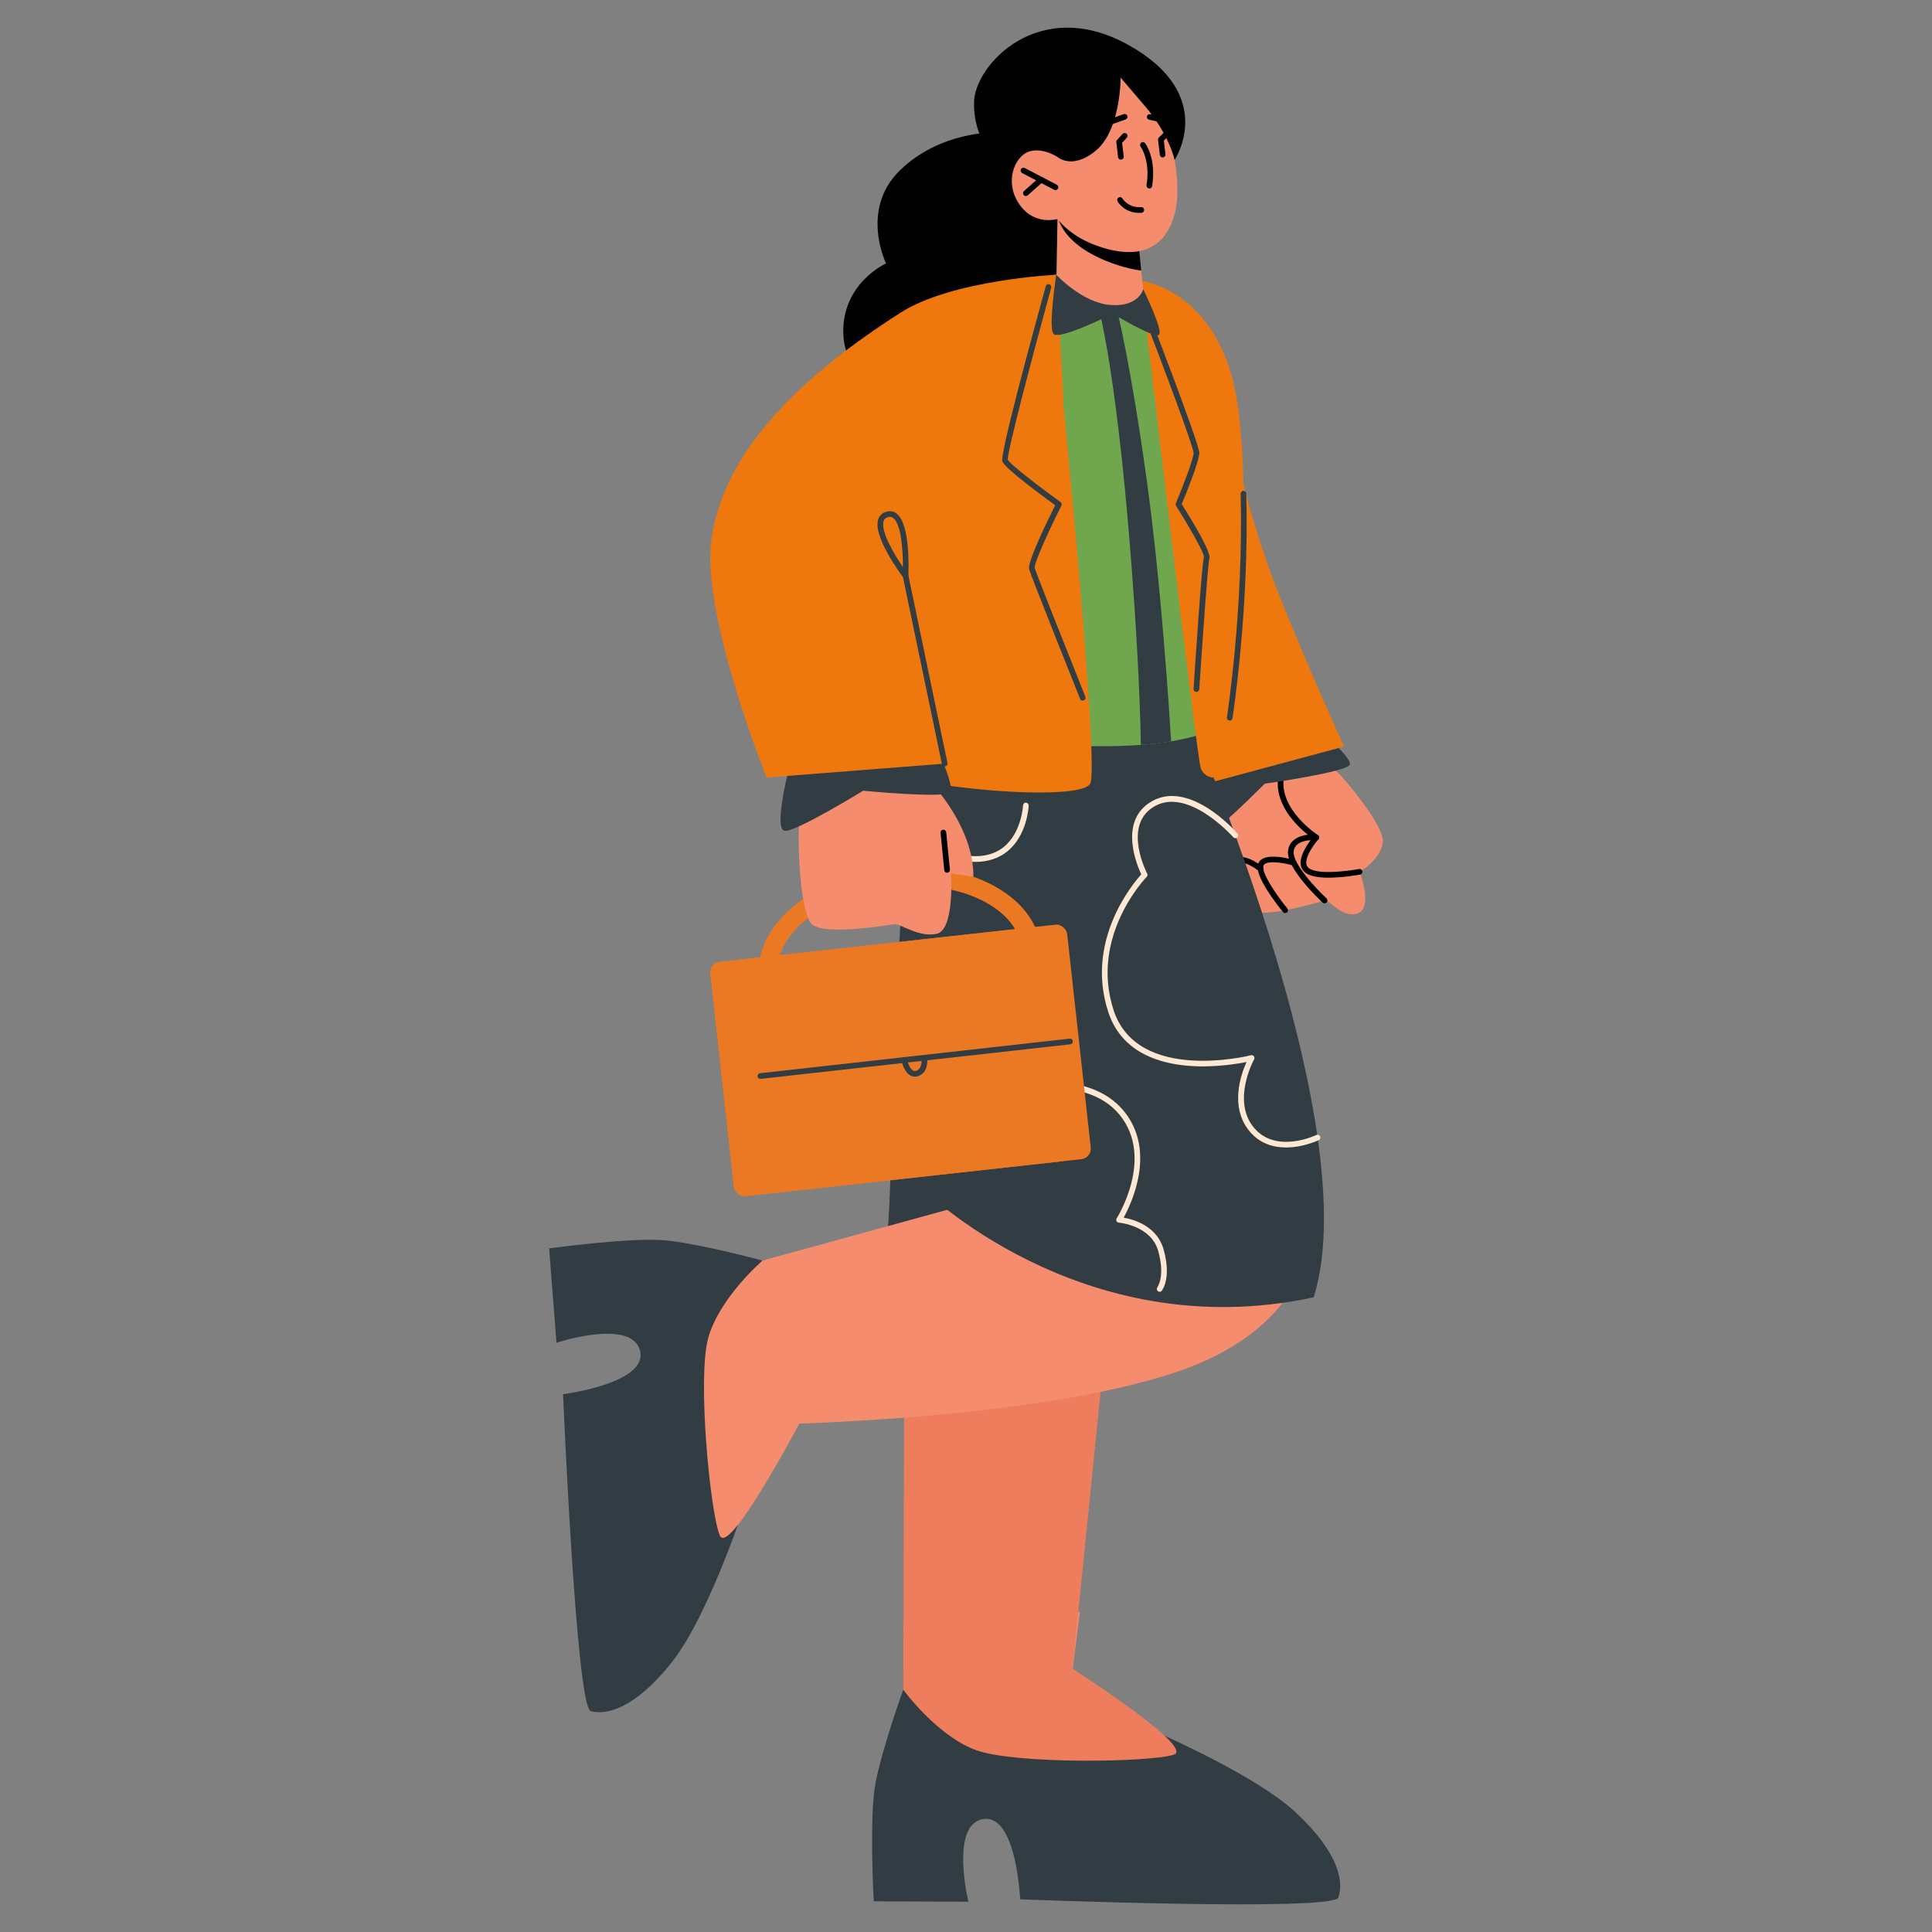<?xml version="1.0" encoding="UTF-8"?>
<svg id="Layer_1" data-name="Layer 1" xmlns="http://www.w3.org/2000/svg" viewBox="0 0 400 400">
  <rect x="0" y="0" width="400" height="400" fill="#808080" stroke="none"/>
  <defs>
    <style>
      .cls-1 {
        fill: #f58c6d;
      }

      .cls-2 {
        fill: #70a64d;
      }

      .cls-3 {
        fill: #eb7823;
      }

      .cls-4 {
        fill: #323c43;
      }

      .cls-5 {
        fill: #ed7d5d;
      }

      .cls-6 {
        fill: #fee8d4;
      }

      .cls-7 {
        fill: #ee770e;
      }
    </style>
  </defs>
  <polygon class="cls-1" points="187.02 336.02 187.09 368.24 220.53 357.9 223.57 333.74 187.02 336.02"/>
  <path class="cls-4" d="M235.17,356.76s23.84,9.84,33.15,18.53c9.31,8.7,9.81,14.65,8.76,17.58-1.05,2.93-65.86.36-65.86.36,0,0-.79-17.79-7.69-16.61-6.9,1.18-3.04,17.11-3.04,17.11l-19.59-.08s-.99-17.69.39-24.64c1.49-7.5,5.72-19.19,5.72-19.19l48.17,6.93Z"/>
  <path class="cls-5" d="M218.05,342.91s29.88,18.77,24.97,20.38c-4.91,1.6-32.69,2.01-40.85-.91-8.16-2.92-15.17-12.55-15.17-12.55l18.59-7.62,12.45.7Z"/>
  <polygon class="cls-5" points="221.94 346.72 229.01 276.84 187.24 276.84 187.01 349.83 208.69 355.56 221.94 346.72"/>
  <path d="M205.8,27.42s-11.21-.23-19.51,7.88c-8.3,8.11-2.84,19.24-2.84,19.24,0,0-9.36,4.17-8.84,14.86.52,10.69,14.35,16.41,21.48,14.46,7.13-1.95,32.84-15.21,32.84-15.21l-8.74-43.76-14.38,2.53Z"/>
  <path class="cls-4" d="M154.89,309.56s-7.86,24.57-15.77,34.55c-7.91,9.98-13.8,10.97-16.81,10.16s-5.73-65.61-5.73-65.61c0,0,17.67-2.24,15.93-9.02-1.74-6.78-17.3-1.64-17.3-1.64l-1.52-19.53s17.55-2.43,24.59-1.62c7.6.88,19.59,4.14,19.59,4.14l-2.98,48.57Z"/>
  <path class="cls-1" d="M167.3,291.36s-16.28,31.31-18.27,26.55c-2-4.76-4.67-32.41-2.43-40.78,2.25-8.37,11.27-16.14,11.27-16.14l9.11,17.91.32,12.47Z"/>
  <path class="cls-1" d="M277.39,160.33s9.58,10.61,8.88,14.27c-.69,3.66-4.78,5.9-4.78,5.9,0,0,2.86,7.37-.35,8.58-3.21,1.21-5.86-2.88-6.9-2.64-1.03.25-12.36,3.78-15.37,2.07-3.02-1.71-7.1-24.91-4.05-29.18,3.05-4.28,12.5-8.18,22.57,1Z"/>
  <path d="M275.15,181.72c-2.04,0-4.02-.27-5.01-1.15-.52-.46-.81-1.07-.85-1.8-.11-1.9,1.57-4.24,2.39-5.26-1.93-1.38-8.1-6.34-7.01-12.85.05-.32.34-.53.67-.48.32.05.53.36.48.67-1.14,6.76,6.95,11.99,7.03,12.04.15.09.24.24.27.41.02.17-.03.34-.15.47-.73.81-2.61,3.28-2.52,4.92.02.41.17.74.46.99,1.67,1.49,8.13.68,10.47.24.33-.06.62.15.68.47.06.32-.15.62-.47.68-.54.1-3.56.64-6.45.64Z"/>
  <path d="M274.24,187.03c-.14,0-.29-.05-.4-.16-.77-.72-7.57-7.14-7.17-10.7.35-3.12,4.02-3.57,5.93-3.37.32.03.55.32.52.64-.03.32-.33.56-.64.52-.04,0-4.34-.42-4.64,2.33-.28,2.52,4.81,7.86,6.8,9.71.24.22.25.59.03.83-.12.12-.27.19-.43.19Z"/>
  <path d="M266.09,189.04c-.17,0-.34-.07-.45-.21-1-1.21-5.93-7.38-5.19-9.88.38-1.27,1.83-1.79,4.31-1.53,1.66.17,3.21.63,3.27.65.31.09.49.42.39.73-.09.31-.42.48-.73.39-2.26-.68-5.77-1.11-6.13.09-.42,1.4,2.65,5.98,4.97,8.8.2.25.17.62-.08.82-.11.09-.24.13-.37.13Z"/>
  <path d="M254.84,180.69s-.08,0-.12-.01c-.32-.07-.52-.38-.45-.69.27-1.27.87-2.07,1.79-2.39,2.13-.73,4.99,1.59,5.31,1.86.25.21.28.58.08.82-.21.25-.58.28-.83.07-.73-.61-2.9-2.1-4.18-1.65-.51.18-.85.68-1.03,1.53-.06.27-.3.46-.57.46Z"/>
  <path class="cls-4" d="M245.85,162.2s-.11,12.2,2.17,11.95c2.29-.25,13.83-11.89,13.83-11.89,0,0,16.88-2.4,17.59-3.92.72-1.53-8.04-8.7-8.04-8.7l-25.56,12.56Z"/>
  <path class="cls-7" d="M244.87,163.56s-15.95-12.23-21.47-37.14c-6.92-31.2,5.91-54.58,5.91-54.58l24.67,8.5s.75,14.38,8.32,36.09c4.38,12.56,15.97,38.14,15.97,38.14l-33.4,8.99Z"/>
  <path class="cls-4" d="M244.09,275.48c-6.34,1.5-14.05,2.25-23.11,1.36-15.99-1.55-28.87-8.47-37.57-14.82.23-4.54.42-7.77.51-8.99.56-7.35,1.52-45.21,2.58-63.63,1.12-19.66,4.96-53.66,4.96-53.66l47.55,2.46s7.73,62.37,8.64,89.4c.35,10.14-1.33,28.65-3.56,47.87Z"/>
  <path class="cls-1" d="M271.66,250.68s3.34,23.43-29.45,33.83c-32.79,10.39-89.65,10.54-89.65,10.54l5.31-34.07,90.6-24.88,23.19,14.57Z"/>
  <path class="cls-4" d="M193.24,169.7c-.88,0-1.79-.07-2.76-.23-.3-.05-.5-.33-.45-.62.05-.29.32-.5.62-.45,12.07,1.95,16.47-9.97,16.65-10.48.1-.28.4-.43.7-.33.28.1.43.41.33.7-.05.12-4.18,11.42-15.09,11.42Z"/>
  <path class="cls-4" d="M191.38,133.98c-.07,0-.14-.01-.21-.04-.24-.1-.37-.35-.32-.6.29-1.5,2.95-14.66,6.29-16.61.49-.29,1.01-.35,1.49-.19.49.16.84.52,1.01,1.03,1.12,3.4-6.9,14.88-7.82,16.18-.1.15-.27.23-.44.23ZM198.1,117.53c-.11,0-.24.03-.41.13-2.02,1.18-4.08,8.41-5.19,13.16,3.14-4.75,6.71-11.07,6.11-12.92-.06-.18-.16-.28-.32-.34-.05-.02-.11-.03-.19-.03Z"/>
  <path class="cls-4" d="M223.43,244.77s-22.8-35.46-30.44-57.04c-8.1-22.91-3.98-54.31-3.98-54.31l54.39,2.15-4.4,93.52-15.57,15.67Z"/>
  <path class="cls-4" d="M271.99,268.59c-48.34,10.42-81.43-22.87-81.43-22.87l34.37-16.63,3.21-87.84,13.37-3.77s42.42,93.08,30.48,131.1Z"/>
  <path class="cls-2" d="M251.27,151.14c-2.62,1.05-5.6,1.8-8.8,2.34-2.01.33-4.12.59-6.27.73-19.41,1.5-42.84-3.23-42.84-3.23l-6.91-46.19,31.25-47.76s14-2.81,23.36,3.82c23.97,17,11.1,91.51,10.21,90.29Z"/>
  <path class="cls-6" d="M240.09,267.45c-.13,0-.26-.04-.37-.13-.25-.2-.29-.57-.09-.82.01-.02,1.66-2.24.15-7.54-1.49-5.25-8.06-5.82-8.13-5.82-.21-.02-.39-.14-.48-.32-.09-.18-.08-.4.03-.58.08-.12,7.87-12.5.61-21.42-7.28-8.95-23.69-4.53-23.85-4.49-.3.09-.63-.09-.72-.41-.08-.31.1-.63.41-.72.71-.2,17.3-4.68,25.07,4.88,6.7,8.23,1.55,19.05-.08,22.02,2.04.36,6.89,1.71,8.26,6.55,1.69,5.95-.28,8.49-.37,8.59-.11.14-.28.22-.45.22Z"/>
  <path class="cls-6" d="M201.94,178.44c-.91,0-1.86-.09-2.86-.26-.32-.05-.53-.36-.48-.68.06-.32.34-.54.68-.48,3.53.61,6.39.06,8.52-1.65,3.72-2.99,4.01-8.57,4.01-8.62.01-.32.31-.61.61-.56.32.01.57.29.56.61-.01.25-.31,6.16-4.44,9.48-1.79,1.44-4,2.16-6.6,2.16Z"/>
  <path class="cls-7" d="M218.68,68.66s9.12,89.63,7.04,93.58c-2.08,3.95-37.59.87-42.27-3.05-4.68-3.92-12.87-58.15-12.87-58.15l48.11-32.38Z"/>
  <rect class="cls-3" x="149.27" y="195.35" width="70.23" height="48.84" rx="2.18" ry="2.18" transform="translate(391.77 417.99) rotate(173.7)"/>
  <rect class="cls-3" x="153.39" y="194.9" width="70.23" height="48.84" rx="2.18" ry="2.18" transform="translate(399.92 416.64) rotate(173.7)"/>
  <path class="cls-3" d="M157.15,202.47c-1.19-10.76,10.92-20.97,26.99-22.74,16.07-1.77,30.11,5.54,31.3,16.31,1.19,10.76-10.92,20.97-26.99,22.74-16.07,1.77-30.11-5.54-31.3-16.31ZM161.01,202.05c.95,8.63,13.06,14.4,27,12.86,13.93-1.54,24.5-9.81,23.54-18.44-.95-8.63-13.06-14.4-27-12.86-13.93,1.54-24.5,9.81-23.54,18.44Z"/>
  <path class="cls-4" d="M157.43,223.37c-.29,0-.55-.22-.58-.52-.04-.32.19-.61.52-.65l64.11-7.16c.3-.04.61.2.64.52.04.32-.19.61-.52.65l-64.11,7.16s-.04,0-.06,0Z"/>
  <path class="cls-4" d="M189.41,222.91c-.34,0-.67-.09-.97-.27-1.25-.73-1.72-2.72-1.77-2.94-.07-.32.13-.63.44-.7.32-.08.63.13.7.44.1.47.53,1.79,1.22,2.19.2.12.4.14.64.07,1.37-.41,1.13-2.51,1.13-2.53-.04-.32.19-.61.51-.65.32-.05.61.19.65.51.02.13.37,3.1-1.95,3.8-.2.06-.4.09-.59.09Z"/>
  <path class="cls-1" d="M191.4,160.54s10.24,9.82,10.13,21l-4.62-.71s.75,11.62-2.93,12.49c-3.67.87-7.58-2.11-8.74-1.98-1.16.12-14.02,2.4-17.07.1-3.05-2.29-4.26-28.19-.32-32.43,3.93-4.24,13.85-9.9,23.55,1.53Z"/>
  <path class="cls-4" d="M163.16,159.89s-2.98,11.83-.7,12.12c2.28.29,16.24-8.3,16.24-8.3,0,0,16.96,1.64,18.02.33,1.06-1.32-3.48-10.85-3.48-10.85l-30.09,6.7Z"/>
  <path d="M196.08,180.69c-.3,0-.55-.23-.58-.53l-.77-7.73c-.03-.32.2-.61.53-.64.3-.05.61.2.64.52l.77,7.73c.03.32-.2.61-.53.64-.02,0-.04,0-.06,0Z"/>
  <path class="cls-7" d="M218.69,56.88s-21.54,1.01-32.27,7.87c-19.56,12.51-36.33,27.9-39.1,46.69-2.29,15.57,11.39,49.54,11.39,49.54l36.87-2.88-5.04-37.29,29.64-36.92c0-2.92-1.49-27.01-1.49-27.01Z"/>
  <path class="cls-4" d="M187.48,119.8c-.18,0-.36-.08-.47-.23-.65-.87-6.31-8.57-5.19-12.04.25-.77.81-1.31,1.62-1.56.8-.25,1.57-.13,2.2.36,2.87,2.22,2.47,11.82,2.42,12.91-.01.25-.18.46-.41.53-.06.02-.11.03-.17.03ZM184.24,107.01c-.14,0-.29.02-.45.07-.45.14-.72.39-.85.8-.66,2.04,2.1,6.75,4,9.55.01-3.4-.32-8.88-2.01-10.18-.21-.17-.44-.25-.69-.25Z"/>
  <path class="cls-4" d="M195.59,158.68c-.27,0-.51-.19-.57-.47l-8.1-38.88c-.06-.32.14-.63.45-.69.31-.07.62.14.69.45l8.1,38.88c.06.32-.14.63-.46.69-.04,0-.08.01-.12.01Z"/>
  <path class="cls-7" d="M236.19,58.13s11.64,99.15,12.42,100.97c.78,1.83,2.82,2.41,4.04,1.34,1.23-1.07,8.83-62.19,2.01-83.79-5.42-17.16-18.47-18.52-18.47-18.52Z"/>
  <path class="cls-4" d="M242.47,153.48c-2.01.33-4.12.59-6.27.73-.05-3.02-.33-19.2-2.69-46.33-2.62-30.25-5.66-42.51-5.66-42.51l3.52-.72s2.67,10.38,6.04,34.68c3.02,21.7,4.71,48.6,5.06,54.15Z"/>
  <path class="cls-4" d="M254.6,149.19c-.41-.06-.63-.36-.58-.68.03-.22,3.48-22.44,2.84-46.29,0-.32.25-.59.57-.6.34.02.59.25.6.57.64,23.97-2.82,46.29-2.86,46.51-.05.29-.29.49-.58.49Z"/>
  <path class="cls-4" d="M224.16,145.06c-.23,0-.45-.14-.54-.37-.41-1.04-10.16-25.41-10.55-26.84-.38-1.42,3.48-9.41,5.4-13.25-2.91-2.11-10.48-7.68-10.95-9.1-.49-1.44,6.12-25.82,8.99-36.24.09-.31.4-.49.72-.41.31.09.49.41.41.72-3.7,13.47-9.16,34.07-8.99,35.61.33.79,5.82,5.09,10.92,8.76.23.17.31.48.18.74-2.81,5.6-5.66,11.95-5.54,12.88.29,1.08,7,17.93,10.5,26.69.12.3-.03.64-.33.76-.07.03-.14.04-.22.04Z"/>
  <path class="cls-4" d="M247.7,143.24c-.36-.02-.61-.3-.58-.62.28-4.36,1.71-26.15,2.15-27.34.03-.81-2.91-6.01-5.77-10.54-.1-.16-.12-.36-.05-.54,1.47-3.51,3.67-9.19,3.67-10.44-.04-1.36-6.47-18.46-10.79-29.62-.12-.3.03-.64.34-.76.29-.12.64.03.76.34,1.11,2.88,10.86,28.17,10.87,30.04,0,1.76-2.93,8.91-3.64,10.61,2.88,4.57,6.15,10.14,5.72,11.31-.3,1-1.41,16.71-2.08,27.02-.02.31-.28.55-.58.55Z"/>
  <path d="M243.19,33.09s9.03-13.4-9.53-23.76c-18.55-10.36-31.91,4.14-32,11.89-.09,7.74,4.34,11.3,4.34,11.3,0,0-1.59,16.79,14.51,15.51,16.1-1.27,22.68-14.93,22.68-14.93Z"/>
  <path class="cls-1" d="M218.94,45.33l-.24,13.55s2.38,3.94,10.29,4.72c5.9.58,8-.72,8-.72l-.7-6.88-.69-6.71-14.26-3.4-2.39-.57Z"/>
  <path d="M218.98,44.69c.03.37.16.81.37,1.31,2.91,6.82,13.54,9.65,16.94,10.01l-.69-6.71-16.62-4.62Z"/>
  <path class="cls-1" d="M239.16,18.47s6.82,17.12,3.85,26.51c-2.97,9.39-11.56,7.62-16.66,5.61-5.11-2-7.4-5.25-7.4-5.25,0,0-4.88,1.48-7.96-3.12-3.08-4.6-.92-9.68,1.87-10.77,2.8-1.09,6.01,1.01,6.01,1.01l-2.41-4.99s11.63-24.56,22.71-9Z"/>
  <path d="M241.31,25.48s-.08,0-.12-.01l-3.27-.67c-.32-.07-.52-.38-.46-.69.06-.32.38-.52.69-.46l3.27.67c.32.06.52.37.46.69-.06.28-.3.47-.57.47Z"/>
  <path d="M228.93,26.17c-.24,0-.47-.15-.55-.39-.11-.3.05-.64.35-.75l3.92-1.4c.3-.1.64.05.75.35.11.3-.05.64-.35.75l-3.92,1.4c-.06.02-.13.03-.2.03Z"/>
  <path d="M237.96,39.03c-.41-.06-.63-.36-.58-.68.82-5.21-1.21-7.97-1.23-8-.2-.26-.15-.62.11-.82.26-.2.62-.15.82.11.1.13,2.36,3.15,1.46,8.89-.05.29-.29.49-.58.49Z"/>
  <path d="M218.53,39.36c-.09,0-.19-.02-.27-.07l-6.63-3.46c-.29-.15-.4-.5-.25-.79.15-.29.51-.39.79-.25l6.63,3.46c.29.15.4.5.25.79-.11.2-.31.31-.52.31Z"/>
  <path d="M212.39,40.59c-.16,0-.32-.07-.44-.2-.21-.24-.19-.61.05-.83l3.16-2.8c.24-.22.61-.19.83.05.21.24.19.61-.05.83l-3.16,2.8c-.11.1-.25.15-.39.15Z"/>
  <path d="M243.19,33.09s-1.09-5.21-6.13-11.11l-5.04-5.9s.02,10.65-4.98,14.96c-5,4.32-8.17,1.41-8.17,1.41l-8.66-8.47,16.99-14.02s18.12.3,16,23.12Z"/>
  <path class="cls-4" d="M218.69,56.88s5.43,5.88,11.29,6.27c5.85.39,6.71-3.27,6.71-3.27,0,0,4.3,8.8,3.23,9.47-1.07.67-9.55-4.4-9.55-4.4,0,0-11.28,5.69-12.3,4.12-1.02-1.57.62-12.19.62-12.19Z"/>
  <path d="M235.91,44.08c-3.17,0-4.48-2.29-4.53-2.4-.16-.28-.05-.64.23-.8.28-.15.64-.05.79.23.05.08,1.16,1.92,3.86,1.78.37-.03.6.23.62.55.02.32-.23.6-.55.62-.14,0-.28.01-.42.01Z"/>
  <path d="M232.07,33.06c-.29,0-.54-.22-.58-.52l-.37-3.09c-.02-.17.03-.34.15-.47l1.14-1.25c.22-.24.59-.25.83-.04.24.22.25.59.04.83l-.96,1.05.34,2.82c.04.32-.19.61-.51.65-.03,0-.05,0-.07,0Z"/>
  <path d="M240.72,32.6c-.29,0-.54-.22-.58-.52l-.38-3.11c-.02-.18.04-.36.17-.49l1.49-1.48c.23-.23.6-.22.83,0,.23.23.23.6,0,.83l-1.29,1.28.34,2.82c.04.32-.19.61-.51.65-.03,0-.05,0-.07,0Z"/>
  <path class="cls-6" d="M266.26,237.57c-2.58,0-5.41-.76-7.57-3.37-4.13-5-1.8-11.69-.61-14.32-5,1-24,3.78-28.63-10.37-4.8-14.67,5-26.45,6.84-28.48-.9-1.91-4.53-10.55,1.54-14.73,7.97-5.48,17.95,5.77,18.38,6.26.21.24.19.61-.05.83-.25.21-.61.19-.83-.06-.1-.11-9.73-10.95-16.83-6.06-5.95,4.1-1.04,13.5-.99,13.59.12.23.08.51-.1.69-.12.12-11.87,12.23-6.85,27.6,4.97,15.21,28.2,9.39,28.43,9.33.22-.06.47.02.61.21.14.19.16.44.05.64-.05.08-4.68,8.52-.06,14.12,4.59,5.55,12.86,1.58,12.94,1.54.29-.14.64-.02.78.27.14.29.02.64-.27.78-.05.03-3.17,1.53-6.79,1.53Z"/>
</svg>